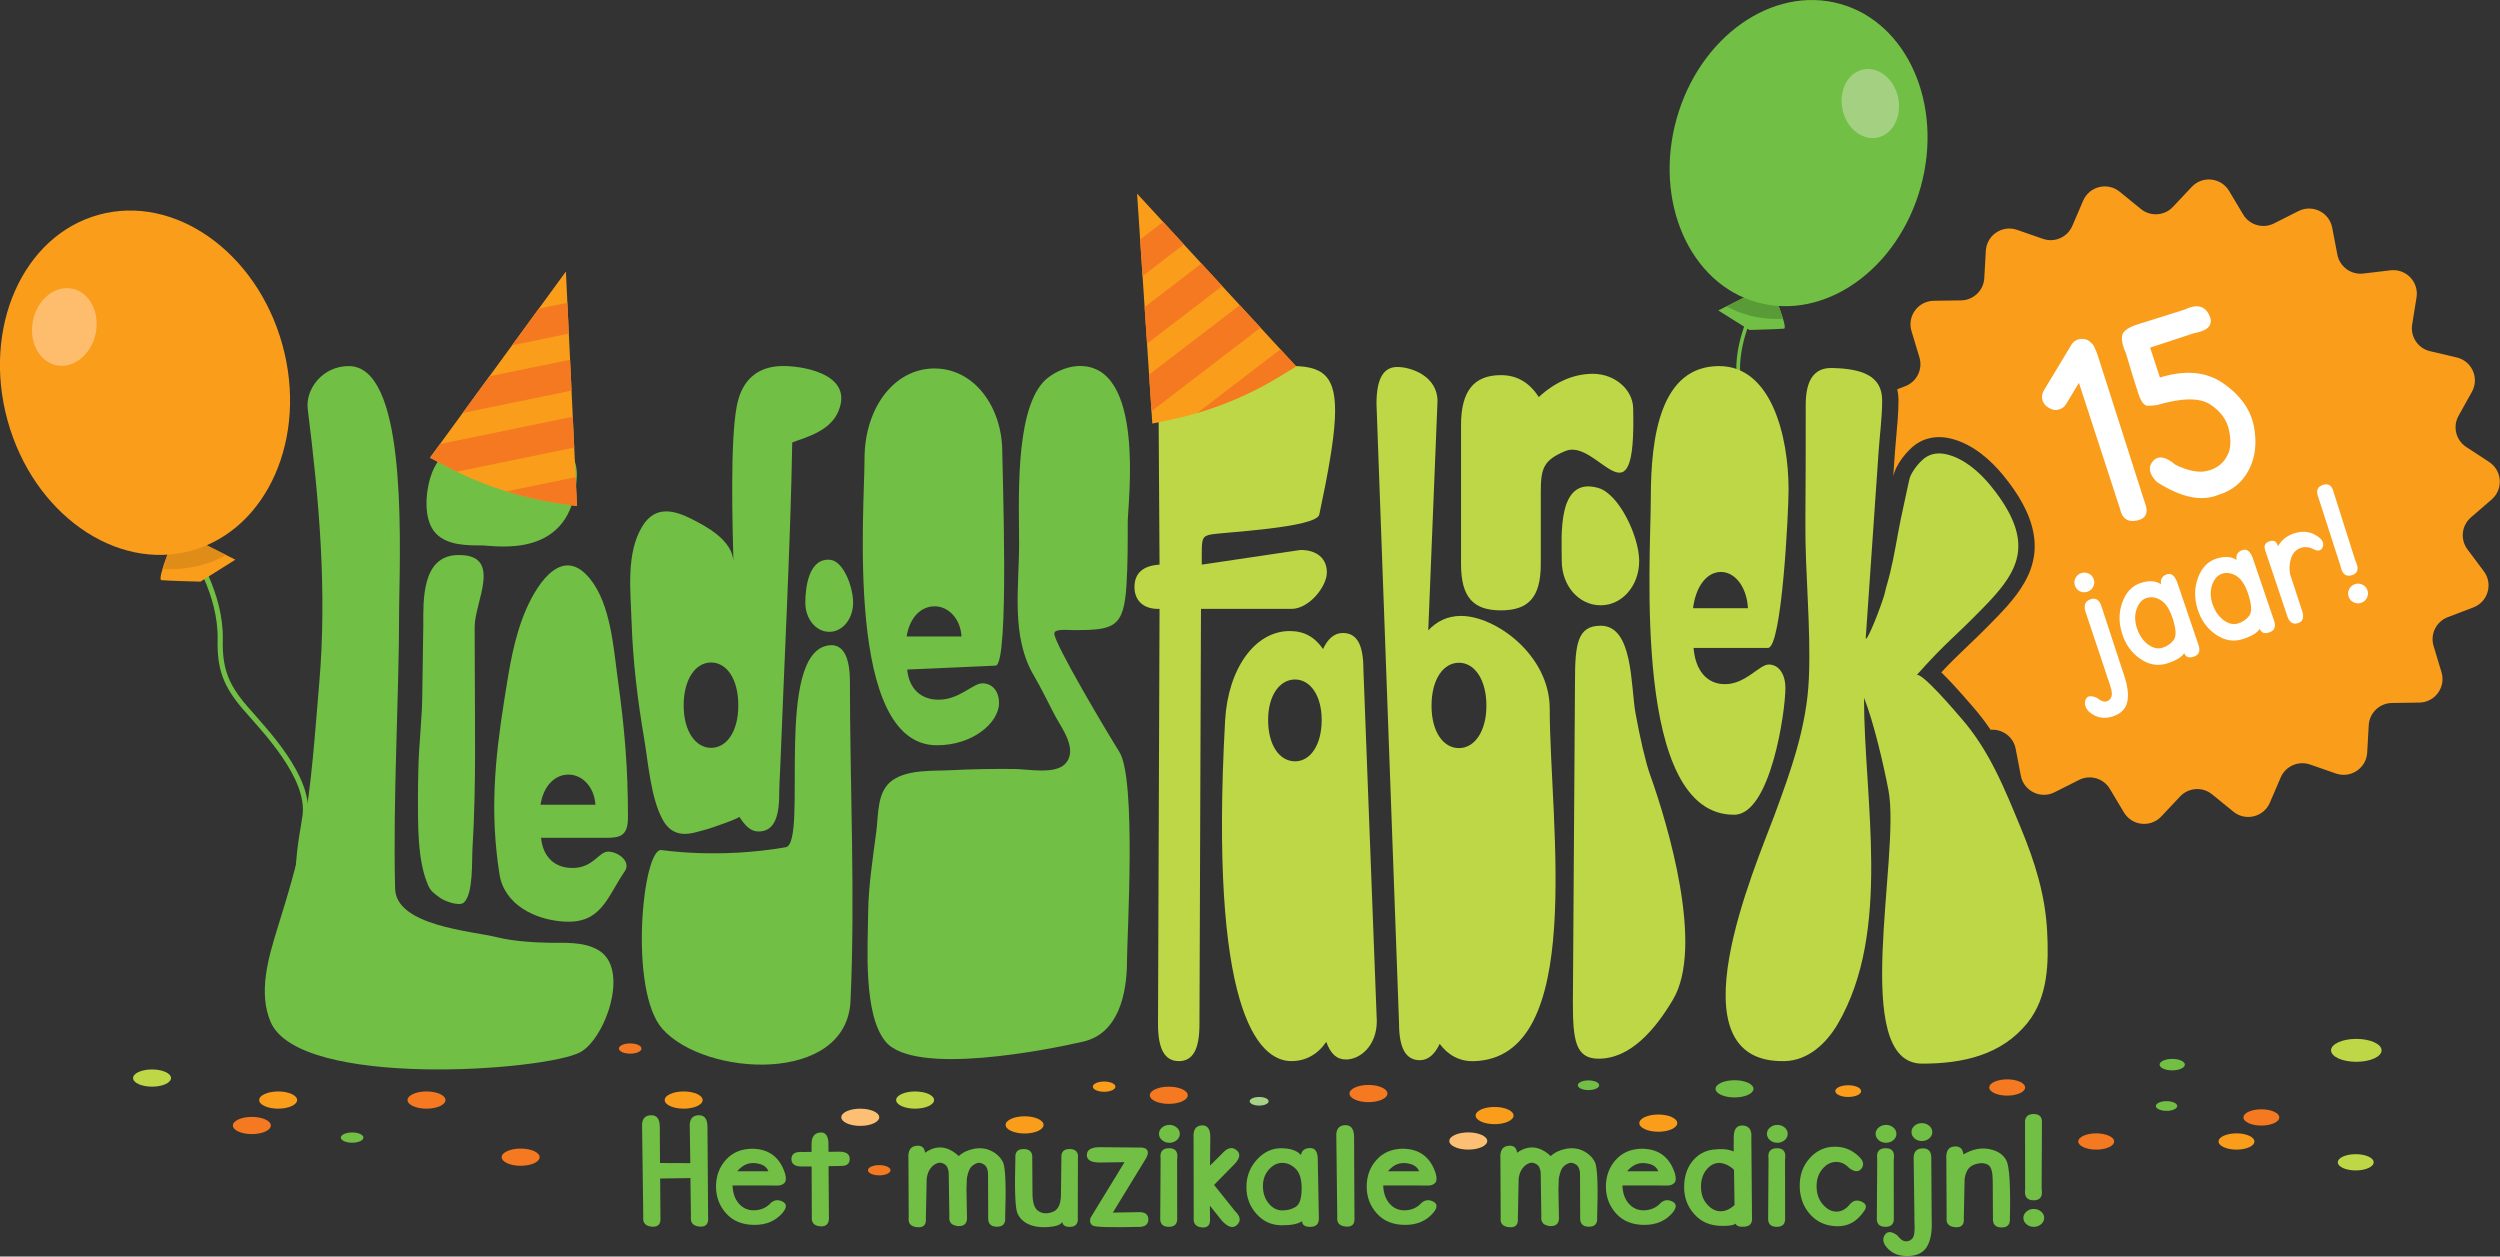 <?xml version="1.0" encoding="UTF-8"?> <svg xmlns="http://www.w3.org/2000/svg" xmlns:xlink="http://www.w3.org/1999/xlink" clip-rule="evenodd" fill-rule="evenodd" stroke-miterlimit="10" viewBox="0 0 1920 965"><rect x="0" y="0" width="1920" height="965" fill="#333333" stroke="none"/><clipPath id="a"><path clip-rule="nonzero" d="m105.311 112.087 3.98 2.117c8.602 4.576 17.924 7.643 27.562 9.069l4.46.661-2.724-57.44z"></path></clipPath><clipPath id="b"><path clip-rule="nonzero" d="m282.201 103.734 4.411-.931c9.534-2.011 18.652-5.64 26.96-10.731l3.843-2.355-38.947-42.306z"></path></clipPath><g transform="matrix(3.136 0 0 3.136 -.001 .002)"><path d="m-9.353-73.173s2.314 9.014-.301 17.332c-1.591 5.061-1.609 8.378.301 13.479 1.91 5.102 6.395 15.369 3.598 22.079-1.398 3.355-7.39 14.403-4.776 21.629" fill="none" stroke="#71bf44" stroke-width=".91" transform="matrix(-.959 -.282 -.282 .959 400.668 141.637)"></path><path d="m-5.462-12.339c-.56.606-8.576 7.849-7.586 8.445.989.598 7.586 3.813 7.586 3.813l8.898-1.195z" fill="#71bf44" fill-rule="nonzero" transform="matrix(-.91 -.415 -.415 .91 423.405 78.612)"></path><path d="m2.186-.339c-1.825-.669-3.686-1.107-5.562-1.35l5.562 10.596c.457-.333 4.948-3.049 7.456-4.976-2.208-1.802-4.698-3.258-7.456-4.27" fill="#599b36" fill-rule="nonzero" transform="matrix(.813 .583 .583 -.813 426.529 75.619)"></path><path d="m29.898-39.321c20.943 0 37.921 13.891 37.921 31.027 0 17.135-16.977 31.026-37.921 31.026s-37.922-13.89-37.922-31.026c0-17.135 16.978-31.027 37.922-31.027" fill="#71bf44" fill-rule="nonzero" transform="matrix(-.267 .964 .964 .267 456.45 10.887)"></path><path d="m14.139-96.051s-3.45 12.194.449 22.88c2.372 6.505 2.399 10.887-.449 17.86-2.847 6.972-9.532 21.078-5.364 29.62 2.084 4.269 11.015 18.166 7.12 28.031" fill="none" stroke="#71bf44" stroke-width="1.27" transform="matrix(-.947 .322 .322 .947 91.308 221.246)"></path><path d="m0-19.435-5.619-3.68c-2.531-1.658-3.351-4.99-1.877-7.633l3.272-5.866c1.865-3.345.011-7.546-3.717-8.422l-6.54-1.537c-2.945-.692-4.854-3.543-4.373-6.53l1.068-6.632c.609-3.781-2.57-7.094-6.374-6.642l-6.67.792c-3.005.358-5.774-1.668-6.344-4.64l-1.264-6.597c-.721-3.762-4.842-5.788-8.261-4.062l-5.997 3.026c-2.701 1.363-5.997.407-7.548-2.191l-3.445-5.767c-1.964-3.288-6.529-3.783-9.152-.992l-4.6 4.895c-2.072 2.205-5.496 2.433-7.842.523l-5.21-4.241c-2.97-2.418-7.429-1.321-8.939 2.199l-2.649 6.173c-1.193 2.78-4.332 4.166-7.19 3.173l-6.346-2.203c-3.618-1.257-7.433 1.299-7.648 5.123l-.378 6.706c-.17 3.021-2.646 5.397-5.671 5.442l-6.717.1c-3.83.057-6.541 3.763-5.435 7.43l1.939 6.431c.873 2.897-.641 5.976-3.468 7.053l-1.953.744c.186.868.294 1.782.294 2.753 0 2.906-.266 5.795-.524 8.589-.129 1.394-.251 2.711-.342 4.032l-.412 5.973.001-.005c.636-3.064 3.503-6.354 5.338-7.713 1.682-1.243 3.719-1.9 5.892-1.899.903 0 1.834.112 2.771.334 5.643 1.34 10.092 5.58 12.828 8.898 1.998 2.418 3.631 4.794 4.853 7.058 6.818 12.608.62 20.647-6.311 27.799-3.4 3.513-5.572 5.578-7.488 7.401-1.964 1.867-3.624 3.446-6.123 6.119 1.786 1.712 4.166 4.284 7.486 8.144l.291.337c1.581 1.796 2.998 3.667 4.299 5.586 2.923-.241 5.58 1.743 6.136 4.645l1.265 6.597c.721 3.762 4.841 5.788 8.261 4.062l5.997-3.026c2.701-1.363 5.996-.407 7.548 2.191l3.445 5.767c1.964 3.288 6.529 3.782 9.151.992l4.601-4.895c2.072-2.205 5.496-2.433 7.842-.523l5.209 4.241c2.971 2.418 7.429 1.321 8.94-2.198l2.648-6.174c1.193-2.78 4.333-4.166 7.191-3.173l6.345 2.203c3.619 1.257 7.434-1.299 7.649-5.123l.378-6.706c.17-3.021 2.646-5.397 5.671-5.442l6.716-.1c3.83-.057 6.541-3.763 5.435-7.43l-1.938-6.431c-.874-2.897.64-5.976 3.468-7.053l6.277-2.391c3.579-1.363 4.859-5.773 2.566-8.841l-4.021-5.38c-1.812-2.424-1.442-5.835.846-7.814l5.081-4.394c2.898-2.505 2.592-7.086-.612-9.185" fill="#f99d1b" fill-rule="nonzero" transform="translate(609.591 132.575)"></path><path d="m0 .004c.085-.001.17.001.255.003-.053-.001-.106-.01-.158-.01-.033 0-.065.007-.097.007" fill="#f99d1b" fill-rule="nonzero" transform="translate(474.793 111.047)"></path><path d="m0 .877c-.199-.231-.455-.529-.757-.877.302.348.558.646.757.877" fill="#f99d1b" fill-rule="nonzero" transform="translate(479.777 174.417)"></path><path d="m.823-2.263c0 .031-.001.066-.002.088-.019.83-.018 1.655.002 2.474-.02-.819-.021-1.644-.002-2.474.001-.022.001-.056.002-.088" fill="#f99d1b" fill-rule="nonzero" transform="matrix(-.766 .642 .642 .766 482.221 176.917)"></path><path d="m0 1.563c-.387-.525-.776-1.049-1.185-1.563.409.514.798 1.038 1.185 1.563" fill="#f99d1b" fill-rule="nonzero" transform="translate(482.967 177.676)"></path><path d="m0-41.509c-3.755 0-6.597-3.851-6.597-10.132 0-6.136 2.911-9.911 6.597-9.911 3.683 0 6.521 3.861 6.521 9.911 0 6.12-2.776 10.132-6.521 10.132m11.693-31.432c-2.065 0-3.68 1.416-4.841 3.927-2.07-2.988-4.654-4.401-8.15-4.401-8.656 0-15.14 9.384-15.834 21.926-3.896 70.475 7.9 83.395 16.238 83.395 3.489 0 6.462-1.65 8.532-4.717 1.096 2.986 2.586 4.323 4.844 4.323 3.429 0 7.535-3.339 7.535-9.388l-3.28-86.102c0-6.061-1.554-8.963-5.044-8.963" fill="#bdd746" fill-rule="nonzero" transform="translate(317.158 227.957)"></path><path d="m0 16.588c-3.809 0-6.718-3.932-6.718-10.377 0-6.516 2.909-10.527 6.718-10.527 3.811 0 6.721 4.087 6.721 10.527 0 6.295-2.91 10.377-6.721 10.377m.498-32.374c-3.426 0-6.012 1.412-8.018 3.541l2.265-56.146c0-6.048-6.346-8.358-9.838-8.358-3.489 0-5.106 2.989-5.106 9.034l5.525 151.698c0 6.05 1.619 9.035 5.11 9.035 2 0 3.616-1.408 4.845-4.003 2.004 2.747 4.911 4.322 8.275 4.241 27.788-.662 18.669-58.501 18.669-86.342 0-13.04-13.196-22.7-21.727-22.7" fill="#bdd746" fill-rule="nonzero" transform="translate(357.297 166.622)"></path><path d="m0-9.269c3.422 0 6.33 3.69 6.591 8.877h-13.448c.712-5.469 3.426-8.877 6.857-8.877m15.767 28.43c0-3.403-1.614-5.761-4.07-5.761-2.328 0-5.624 4.811-10.732 4.811-4.396 0-7.235-3.305-7.69-8.871h18.225c3.426 0 5.045-33.596 5.045-38.693 0-13.313-4.264-30.334-17.006-30.334-14.326 0-16.733 17.11-16.733 32.317 0 15.199-4.618 77.788 20.467 77.555 8.85-.078 12.494-25.174 12.494-31.024" fill="#bdd746" fill-rule="nonzero" transform="translate(421.475 149.338)"></path><path d="m0-63.573c0-3.374-2.392-5.497-6.467-5.497l-24.17 3.592v-2.747c0-3.54.129-4.244 2.262-4.64 2.908-.55 25.822-1.616 26.519-4.879 8.947-41.938 2.979-37.08-24.095-35.169-6.744.476-15.256-.502-15.256 10.342 0 .711.228 36.383.228 37.093-4.072.239-6.14 2.121-6.14 5.503 0 3.221 2.135 5.337 5.754 5.337h.386l-.373 101.706c0 6.052 1.614 9.041 5.108 9.041 3.489 0 5.041-2.989 5.041-9.041l.373-101.706h22.144c4.332 0 8.686-5.477 8.686-8.935" fill="#bdd746" fill-rule="nonzero" transform="translate(324.948 203.754)"></path><path d="m0 57.929c6.67 0 9.76-3.089 9.76-11.35v-17.598c0-5.8.617-7.829 6.054-10.086 7.911-3.225 17.364 19.71 16.569-10.527-.121-4.504-4.451-8.368-9.889-8.368-4.576 0-9.149 1.933-13.226 5.691-2.348-3.653-5.446-5.366-9.268-5.366-6.679 0-9.771 3.964-9.771 12.233v34.021c0 8.261 3.092 11.35 9.771 11.35" fill="#bdd746" fill-rule="nonzero" transform="translate(367.575 91.544)"></path><path d="m0-63.088c-1.228-6.784-.531-21.475-8.544-21.47-5.653.002-6.286 4.408-6.286 13.591l-.516 78.742c0 9.174.637 13.7 6.292 13.7 7.801 0 13.833-7.08 18.225-14.473 7.688-12.941-1.257-42.905-5.626-55.112-1.055-2.947-2.443-8.889-3.545-14.978" fill="#bdd746" fill-rule="nonzero" transform="translate(400.542 237.796)"></path><path d="m-.32-.01c5.241-.106 9.522 4.578 9.645 10.656.12 5.952-4.577 16.501-9.645 18.075-10.145 3.164-9.188-11.741-9.308-17.692-.123-6.078 3.969-10.932 9.308-11.039" fill="#bdd746" fill-rule="nonzero" transform="matrix(1 -.02 -.02 -1 392.322 148.217)"></path><path d="m0 105.722c-.464-8.938-2.977-16.969-6.374-25.181-4.011-9.701-7.751-19.177-14.776-27.162-.723-.823-9.793-11.572-10.844-10.404 7.759-8.684 8.76-8.709 16.806-17.022 7.133-7.36 10.949-13.346 5.667-23.114-1.213-2.247-2.793-4.445-4.419-6.413-2.706-3.283-6.421-6.546-10.667-7.554-1.872-.444-3.78-.279-5.362.89-1.42 1.052-3.433 3.547-3.799 5.309-.859 4.196-1.949 8.696-2.713 12.918-.81 4.452-1.522 8.628-2.8 12.96-.277.858-.461 1.952-.735 2.8-1.789 5.492-4.523 11.693-4.405 9.988.315-4.581.631-9.167.951-13.748.372-5.423.749-10.844 1.122-16.265.362-5.235.723-10.472 1.084-15.709.282-4.083.857-8.254.857-12.345 0-6.051-4.917-7.794-12.3-7.942-4.387-.09-6.418 2.984-6.418 9.033 0 9.554-.008 19.112-.081 28.667-.098 12.773 1.382 25.544.853 38.317-.495 11.808-4.444 22.71-8.505 33.7-4.476 12.111-25.749 60.639 2.556 60.019 5.806-.129 10.269-4.377 13.058-9.162 13.241-22.742 6.392-54.862 6.392-79.826 2.321 5.745 4.848 16.591 5.993 22.673 3.038 16.09-9.642 66.935 8.246 66.935 9.897 0 19.51-2.063 25.886-10.106 4.967-6.259 5.127-14.635 4.727-22.256" fill="#bdd746" fill-rule="nonzero" transform="translate(501.344 122.398)"></path><path d="m0 19.557c3.424 0 6.335 3.075 6.594 7.386h-13.447c.714-4.552 3.429-7.386 6.853-7.386m9.716 18.863c-2.326 0-3.636 4.006-8.749 4.006-4.391 0-7.237-2.748-7.691-7.386h16.247c3.427 0 5.041-.785 5.041-5.022 0-12.228-.809-21.62-2.481-33.73-1.065-7.704-1.71-18.32-6.776-24.635-6.596-8.214-12.646.579-15.591 7.237-3.1 7.013-4.211 14.66-5.41 22.169-2.377 14.888-3.571 27.915-1.203 42.92 1.176 7.447 8.717 11.139 15.755 11.572 9.179.567 10.504-5.832 14.929-12.332 1.595-2.341-1.613-4.799-4.071-4.799" fill="#71bf44" fill-rule="nonzero" transform="translate(139.224 170.138)"></path><path d="m0 24.162c3.426 0 6.337 3.066 6.592 7.386h-13.443c.715-4.549 3.426-7.386 6.851-7.386m11.7 18.857c-2.327 0-5.62 4.014-10.729 4.014-4.396 0-7.236-2.757-7.692-7.388l21.649-.958c3.425 0 1.645-48.021 1.645-52.261 0-11.078-6.851-20.513-16.612-20.513-9.758 0-17.126 9.508-17.126 22.163 0 12.648-4.776 69.966 17.619 70.114 8.854.059 15.319-5.504 15.319-10.37 0-2.83-1.614-4.801-4.073-4.801" fill="#71bf44" fill-rule="nonzero" transform="translate(228.884 124.321)"></path><path d="m0 108.722c-3.667-2.008-7.944-1.632-11.976-1.696-3.824-.06-8.903-.419-12.596-1.338-6.202-1.541-24.809-2.78-25.03-11.916-.558-22.978.988-46.037.988-69.024.365-19.799 1.45-58.952-12.358-58.952-6.419 0-10.633 5.677-10.029 10.52 2.816 22.511 4.754 44.615 2.806 67.3-1.041 12.126-1.809 24.335-3.961 36.335-1.449 8.074-3.874 15.797-6.29 23.618-2.184 7.082-4.719 15.636-1.652 22.833 7.052 16.524 67.658 11.975 75.914 7.388 6.081-3.376 12.28-20.635 4.184-25.068" fill="#71bf44" fill-rule="nonzero" transform="translate(146.365 123.854)"></path><path d="m0 81.994c1.23.914 4.761 2.154 5.848 1.21 2.374-2.07 1.952-10.306 2.132-13.204.949-15.457.561-31.051.561-46.54l-.025-7.84c0-6.057 7.072-17.774-4.152-17.545-8.866.186-8.425 11.171-8.425 17.229l-.239 16.157c0 6.409-.853 12.812-.975 19.228-.041 2.17-.107 4.35-.094 6.518.034 6.648-.226 15.62 2.522 21.818.641 1.448 1.552 2.012 2.847 2.969" fill="#71bf44" fill-rule="nonzero" transform="translate(107.727 137.849)"></path><path d="m0 23.744c3.238 0 22.387 3.792 23.327-16.826.392-8.539-8.226-10.617-13.643-10.678-3.035-.032-6.498.3-9.832 1.002-2.233.466-4.411 1.104-6.364 1.905-2.288.941-4.603 4.186-5.598 6.741-1.643 4.234-2.346 11.607.968 14.976 2.857 2.909 7.618 2.88 11.142 2.88" fill="#71bf44" fill-rule="nonzero" transform="translate(117.937 109.824)"></path><path d="m0 30.751c3.816 0 6.661 4.012 6.661 10.525 0 6.367-2.845 10.377-6.661 10.377-3.814 0-6.719-4.083-6.719-10.377 0-6.439 2.905-10.525 6.719-10.525m-16.412 18.553c1.05 6.181 1.626 14.571 4.549 19.934 1.092 1.999 2.691 3.396 5.194 3.484 1.926.065 4.082-.742 5.949-1.217.508-.128 7.84-2.634 7.59-2.998 1.294 1.884 2.56 3.622 4.766 3.622 3.492 0 5.042-2.986 5.042-9.035 0-2.061.155-4.142.234-6.196.873-23.078 2.594-56.943 2.958-80.038 3.831-1.399 9.349-2.883 11.328-7.693 3.876-9.417-9.705-11.203-14.239-11.009-5.45.24-9.444 3.196-10.69 9.885-1.628 8.73-1.03 29.231-.801 38.084-.14-5.362-6.9-8.827-10.161-10.481-4.224-2.145-8.958-3.499-12.149 1.747-4.03 6.632-2.877 15.696-2.634 23.334.308 9.629 1.466 19.151 3.064 28.577" fill="#71bf44" fill-rule="nonzero" transform="translate(174.148 131.492)"></path><path d="m-.334-17.204c5.171-.39 5.994 6.621 5.957 10.548-.039 4.005-2.656 7.127-5.957 7.095-3.227-.031-5.781-3.203-5.742-7.207.038-3.927 2.517-10.19 5.742-10.436" fill="#71bf44" fill-rule="nonzero" transform="matrix(-1 -.01 -.01 1 202.783 154.288)"></path><path d="m0-107.22c-13.835 1.45-5.054 48.473-10.693 49.459-16.48 2.886-30.444.68-30.444.68-4.607-.51-8.067 34.47.263 43.815 10.492 11.783 45.119 13.621 46.052-6.855 1.179-25.884-.144-52.192-.144-78.137 0-6.06-1.628-9.317-5.034-8.962" fill="#71bf44" fill-rule="nonzero" transform="translate(203.112 265.25)"></path><path d="m0-43.777c9.744 0 12.16-.61 12.814-10.91.329-5.169.317-10.36.317-15.539 0-4.573 4.525-39.15-12.353-38.218-2.779.154-6.433 1.744-8.475 4.065-6.867 7.816-5.777 29.401-5.777 39.381 0 10.956-2.056 22.741 3.633 32.381 1.842 3.128 3.398 6.451 5.103 9.689 1.624 3.086 5.856 8.44 2.51 11.933-2.487 2.6-9.175 1.255-12.326 1.227-5.077-.049-10.155.006-15.225.282-4.601.253-10.805-.265-14.721 2.485-3.826 2.691-3.397 8.328-3.94 12.525-.873 6.714-1.948 13.361-2.005 20.144-.068 7.898-1.251 24.609 4.257 31.311 7.091 8.62 40.191 1.925 48.452.009 8.469-1.961 10.685-11.444 10.685-19.762 0-5.986 2.352-44.454-1.871-51.18-2.948-4.697-15.93-26.494-15.93-28.979 0-1.255 3.277-.844 4.852-.844" fill="#71bf44" fill-rule="nonzero" transform="translate(263.051 198.094)"></path><path d="m0 3.672.071 9.537c.142 1.626-.562 2.377-2.112 2.253-1.55-.123-2.248-.915-2.094-2.377l-.284-21.928c-.142-1.893.544-2.886 2.059-2.978 1.514-.093 2.271.859 2.271 2.855l.054 8.842 7.418.03-.125-8.749c-.142-1.893.545-2.886 2.059-2.978 1.514-.093 2.272.859 2.272 2.855l.159 22.175c.142 1.626-.562 2.369-2.112 2.23s-2.248-.924-2.094-2.354l-.124-9.521z" fill="#71bf44" fill-rule="nonzero" transform="translate(161.67 284.944)"></path><path d="m0-7.619c-.343-.884-1.042-1.475-2.094-1.774-1.053-.299-2.029-.321-2.928-.07-.9.252-1.775.867-2.627 1.844zm-8.785 3.472c.06 1.853.58 3.336 1.562 4.453.982 1.116 2.212 1.661 3.691 1.636 1.479-.026 2.727-.502 3.745-1.428.923-1.059 1.97-1.317 3.141-.771 1.171.544 1.224 1.466.16 2.762-1.692 2.016-4.008 3.019-6.948 3.009s-5.241-.942-6.904-2.793c-1.662-1.852-2.493-4.053-2.493-6.605 0-2.551.801-4.725 2.405-6.52 1.603-1.795 3.747-2.708 6.433-2.739 4.106.041 6.797 2.073 8.075 6.095.319 1.122.251 1.904-.205 2.346-.455.443-1.115.633-1.978.571z" fill="#71bf44" fill-rule="nonzero" transform="translate(188.183 294.46)"></path><path d="m0-13.411.018-2.191c.047-1.534.707-2.385 1.979-2.554 1.272-.17 1.984.594 2.139 2.292l.017 2.422 2.006-.015c2.07-.134 3.132.408 3.185 1.628.054 1.219-.583 1.833-1.908 1.844l-3.265.062.089 12.33c.118 1.708-.584 2.508-2.104 2.399-1.52-.108-2.215-.876-2.084-2.306l-.054-12.346h-2.715c-1.538-.082-2.28-.723-2.227-1.921.053-1.199.943-1.742 2.671-1.628z" fill="#71bf44" fill-rule="nonzero" transform="translate(198.742 295.515)"></path><path d="m0 19.251c-1.089-.288-1.562-1.034-1.42-2.238l-.16-10.694c-.095-.987-.396-1.656-.905-2.006-.627-.432-1.239-.55-1.836-.355-.598.196-1.148.599-1.651 1.211s-.837 1.464-1.002 2.555l-.196 9.706c.142 1.625-.568 2.369-2.129 2.23-1.562-.139-2.255-.923-2.077-2.353l-.071-14.444c-.142-1.893.467-2.935 1.828-3.126 1.36-.19 2.112.374 2.253 1.69 2.769-1.975 5.52-1.702 8.253.818.935-.885 2.165-1.476 3.691-1.774 1.527-.299 2.932-.139 4.216.478 1.283.617 2.244 1.525 2.883 2.724s.829 5.748.569 13.649c.117 1.502-.571 2.242-2.068 2.222s-2.192-.802-2.086-2.346l-.034-9.783c.058-1.564-.238-2.575-.888-3.032-.651-.458-1.249-.597-1.793-.417s-1.032.494-1.464.941-.784 1.387-1.055 2.817l-.09 2.7c.048 1.893.09 4.131.124 6.713.107 1.523-.584 2.274-2.076 2.253-.319 0-.592-.046-.816-.139" fill="#71bf44" fill-rule="nonzero" transform="translate(233.917 280.877)"></path><path d="m0 2.575.107-8.595c-.131-1.564.556-2.331 2.058-2.3s2.165.793 1.987 2.284l-.035 14.351c.165 1.513-.391 2.318-1.668 2.416-1.278.097-1.994-.301-2.148-1.196-.331.678-1.426 1.093-3.283 1.242s-3.454-.054-4.791-.61c-1.337-.555-2.293-1.458-2.866-2.708-.575-1.249-.748-5.764-.524-13.541-.118-1.512.571-2.258 2.067-2.238 1.497.021 2.187.802 2.068 2.346l.053 8.286c-.023 2.449.479 3.985 1.509 4.607 1.029.623 2.206.664 3.531.123 1.326-.54 1.97-2.029 1.935-4.467" fill="#71bf44" fill-rule="nonzero" transform="translate(259.828 289.714)"></path><path d="m0-19.409c1.455.217 1.774 1.081.958 2.593l-8.146 13.333 6.087-.108c1.739-.113 2.609.481 2.609 1.782 0 1.302-.893 1.911-2.68 1.829-6.602.155-10.23.052-10.887-.308-.657-.361-.855-.998-.594-1.914l8.323-13.627-5.981.078c-2.224.02-3.307-.62-3.248-1.921.06-1.302 1.278-1.912 3.656-1.83z" fill="#71bf44" fill-rule="nonzero" transform="translate(279.721 300.447)"></path><path d="m0-13.57c1.626-.01 2.286.926 1.978 2.809l.019 14.212c.094 1.513-.607 2.259-2.104 2.238-1.497-.02-2.18-.808-2.049-2.361l.089-14.244c-.249-1.759.44-2.644 2.067-2.654m1.881-5.069c.502.427.754.944.754 1.551s-.252 1.124-.754 1.551c-.503.427-1.098.64-1.783.64-.699 0-1.299-.213-1.802-.64s-.755-.944-.755-1.551.252-1.124.755-1.551 1.103-.641 1.802-.641c.685 0 1.28.214 1.783.641" fill="#71bf44" fill-rule="nonzero" transform="translate(286.296 294.763)"></path><path d="m0 14.083.035 3.117c.119 1.625-.55 2.366-2.006 2.222-1.455-.144-2.118-.926-1.987-2.345l-.035-19.661c-.13-1.882.52-2.875 1.952-2.978 1.431-.103 2.148.854 2.148 2.87l-.072 6.96 2.84-2.793c1.301-1.544 2.499-1.885 3.594-1.027 1.093.859.955 2.009-.418 3.45l-5.022 5.107 5.075 6.359c1.361 1.286 1.559 2.42.595 3.402-.965.982-2.197.677-3.7-.917z" fill="#71bf44" fill-rule="nonzero" transform="translate(296.297 281.169)"></path><path d="m0 .852c.029-2.3-.438-3.948-1.402-4.946-.965-.998-2.074-1.502-3.328-1.512-1.242-.011-2.351.545-3.328 1.667-.976 1.121-1.451 2.497-1.428 4.127.024 1.631.493 3.007 1.411 4.128.917 1.122 2.002 1.693 3.257 1.713 1.277.011 2.392-.275 3.344-.856.953-.582 1.444-2.021 1.474-4.321m.133 7.785c-.959.71-2.662 1.055-5.111 1.034-2.461-.031-4.511-.982-6.149-2.855-1.639-1.872-2.44-4.083-2.406-6.635.036-2.551.897-4.751 2.583-6.597 1.686-1.847 3.653-2.773 5.901-2.778 2.247-.006 3.874.548 4.88 1.658.201-1.121.946-1.689 2.236-1.705 1.29-.015 1.917.97 1.881 2.956l.266 13.935c.107 1.553-.544 2.356-1.952 2.407s-2.129-.422-2.165-1.42z" fill="#71bf44" fill-rule="nonzero" transform="translate(318.773 290.395)"></path><path d="m0-24.871c1.509-.098 2.274.851 2.298 2.847l.089 19.753c.142 1.626-.565 2.369-2.121 2.23s-2.25-.924-2.085-2.354l-.231-19.49c-.141-1.893.541-2.888 2.05-2.986" fill="#71bf44" fill-rule="nonzero" transform="translate(329.315 300.424)"></path><path d="m0-7.619c-.343-.884-1.042-1.475-2.094-1.774-1.053-.299-2.029-.321-2.929-.07-.899.252-1.774.867-2.626 1.844zm-8.785 3.472c.06 1.853.58 3.336 1.562 4.453.982 1.116 2.212 1.661 3.691 1.636 1.479-.026 2.727-.502 3.745-1.428.923-1.059 1.97-1.317 3.141-.771 1.171.544 1.224 1.466.16 2.762-1.692 2.016-4.008 3.019-6.948 3.009s-5.242-.942-6.903-2.793c-1.663-1.852-2.494-4.053-2.494-6.605 0-2.551.801-4.725 2.405-6.52 1.603-1.795 3.747-2.708 6.433-2.739 4.106.041 6.797 2.073 8.075 6.095.319 1.122.251 1.904-.205 2.346-.455.443-1.115.633-1.978.571z" fill="#71bf44" fill-rule="nonzero" transform="translate(347.531 294.46)"></path><path d="m0 19.251c-1.089-.288-1.562-1.034-1.42-2.238l-.159-10.694c-.096-.987-.397-1.656-.906-2.006-.627-.432-1.239-.55-1.836-.355-.598.196-1.148.599-1.651 1.211s-.837 1.464-1.002 2.555l-.196 9.706c.143 1.625-.567 2.369-2.129 2.23s-2.254-.923-2.076-2.353l-.072-14.444c-.141-1.893.467-2.935 1.828-3.126 1.361-.19 2.112.374 2.254 1.69 2.768-1.975 5.519-1.702 8.252.818.935-.885 2.165-1.476 3.691-1.774 1.527-.299 2.932-.139 4.216.478 1.283.617 2.244 1.525 2.883 2.724s.829 5.748.569 13.649c.117 1.502-.571 2.242-2.068 2.222s-2.192-.802-2.086-2.346l-.034-9.783c.058-1.564-.238-2.575-.888-3.032-.651-.458-1.249-.597-1.793-.417s-1.032.494-1.464.941-.784 1.387-1.055 2.817l-.09 2.7c.048 1.893.09 4.131.124 6.713.107 1.523-.584 2.274-2.076 2.253-.319 0-.592-.046-.816-.139" fill="#71bf44" fill-rule="nonzero" transform="translate(378.89 280.877)"></path><path d="m0-7.619c-.343-.884-1.042-1.475-2.094-1.774-1.053-.299-2.03-.321-2.929-.07-.899.252-1.774.867-2.626 1.844zm-8.785 3.472c.06 1.853.58 3.336 1.562 4.453.982 1.116 2.212 1.661 3.691 1.636 1.479-.026 2.727-.502 3.745-1.428.923-1.059 1.97-1.317 3.141-.771 1.171.544 1.224 1.466.16 2.762-1.692 2.016-4.008 3.019-6.948 3.009s-5.242-.942-6.903-2.793c-1.663-1.852-2.494-4.053-2.494-6.605 0-2.551.801-4.725 2.405-6.52 1.603-1.795 3.747-2.708 6.433-2.739 4.106.041 6.797 2.073 8.075 6.095.319 1.122.251 1.904-.205 2.346-.455.443-1.115.633-1.978.571z" fill="#71bf44" fill-rule="nonzero" transform="translate(406.113 294.46)"></path><path d="m0-3.11c-1.054-1.019-2.243-1.585-3.567-1.697-1.219 0-2.278.552-3.177 1.659-.9 1.106-1.349 2.512-1.349 4.22s.494 3.125 1.482 4.252c.988 1.126 2.079 1.697 3.274 1.713 1.195.015 2.349-.492 3.461-1.52zm-3.319 13.719c-2.639-.062-4.783-1.021-6.433-2.878s-2.474-4.061-2.467-6.613c.006-2.551.683-4.663 2.032-6.335s3.076-2.625 5.182-2.862 3.744-.072 4.916.494l.017-3.519c0-1.996.755-2.947 2.263-2.855 1.509.093 2.192 1.086 2.05 2.978l.16 19.43c.154 1.43-.415 2.214-1.704 2.352-1.29.14-2.065-.104-2.325-.732-.52.422-1.751.601-3.691.54" fill="#71bf44" fill-rule="nonzero" transform="translate(424.659 289.596)"></path><path d="m0-13.57c1.627-.01 2.286.926 1.978 2.809l.019 14.212c.094 1.513-.607 2.259-2.104 2.238-1.497-.02-2.18-.808-2.049-2.361l.089-14.244c-.249-1.759.44-2.644 2.067-2.654m1.881-5.069c.502.427.754.944.754 1.551s-.252 1.124-.754 1.551c-.503.427-1.098.64-1.783.64-.699 0-1.299-.213-1.802-.64s-.755-.944-.755-1.551.252-1.124.755-1.551 1.103-.641 1.802-.641c.685 0 1.28.214 1.783.641" fill="#71bf44" fill-rule="nonzero" transform="translate(435.174 294.763)"></path><path d="m0 12.302c-1.668 2.438-3.848 3.624-6.539 3.557-2.692-.066-4.872-1.031-6.54-2.893s-2.524-4.156-2.565-6.883c-.041-2.726.775-5.025 2.449-6.898 1.675-1.873 3.742-2.809 6.203-2.809s4.554.957 6.282 2.871c.746.916.784 1.774.115 2.576-.668.804-1.647.731-2.937-.215-.958-1.05-2.07-1.548-3.336-1.497-1.266.052-2.366.661-3.301 1.829s-1.381 2.613-1.34 4.336c.042 1.724.562 3.151 1.562 4.282 1 1.132 2.089 1.703 3.265 1.713 1.177.011 2.234-.524 3.168-1.604.828-1.101 1.843-1.376 3.044-.826s1.358 1.371.47 2.461" fill="#71bf44" fill-rule="nonzero" transform="translate(456.389 284.446)"></path><path d="m0-13.57c1.627-.01 2.286.926 1.978 2.809l.019 14.212c.094 1.513-.607 2.259-2.104 2.238-1.497-.02-2.18-.808-2.049-2.361l.089-14.244c-.249-1.759.44-2.644 2.067-2.654m1.881-5.069c.502.427.754.944.754 1.551s-.252 1.124-.754 1.551c-.503.427-1.098.64-1.783.64-.699 0-1.299-.213-1.802-.64s-.755-.944-.755-1.551.252-1.124.755-1.551 1.103-.641 1.802-.641c.685 0 1.28.214 1.783.641" fill="#71bf44" fill-rule="nonzero" transform="translate(461.794 294.763)"></path><path d="m0-31.318c.503.427.754.944.754 1.551s-.251 1.124-.754 1.551-1.104.64-1.801.64c-.71 0-1.311-.213-1.802-.64s-.736-.944-.736-1.551.245-1.124.736-1.551 1.092-.641 1.802-.641c.697 0 1.298.214 1.801.641m.612 23.372v.03c.107 2.84-.328 4.98-1.304 6.42-.976 1.441-2.615 2.137-4.916 2.091s-4.038-.933-5.208-2.662c-.592-1.008-.569-1.903.07-2.685s1.622-.684 2.946.293c.675.926 1.361 1.406 2.059 1.443.698.036 1.262-.231 1.694-.802.433-.571.571-1.989.418-4.252v-1.79l-.178-13.241c-.095-1.707.592-2.597 2.059-2.67 1.467-.071 2.219.644 2.254 2.146l.089 13.873z" fill="#71bf44" fill-rule="nonzero" transform="translate(472.46 307.01)"></path><path d="m0-3.922-.195 9.613c.142 1.626-.568 2.37-2.129 2.231-1.562-.14-2.254-.924-2.077-2.354l-.071-14.351c-.142-1.893.482-2.912 1.872-3.056 1.391-.144 2.163.504 2.316 1.944 2.153-1.275 4.26-1.713 6.319-1.311 2.057.401 3.46 1.34 4.205 2.816.746 1.477 1.03 6.191.852 14.143.107 1.512-.586 2.259-2.077 2.238-1.49-.021-2.182-.802-2.076-2.346l-.053-9.074c-.011-2.099-.358-3.382-1.038-3.85s-1.541-.596-2.582-.386c-1.041.211-1.804.615-2.29 1.212-.484.596-.81 1.441-.976 2.531" fill="#71bf44" fill-rule="nonzero" transform="translate(481.129 292.615)"></path><path d="m0 14.653c-1.627-.01-2.322-.895-2.086-2.654l-.017-16.127c-.119-1.553.571-2.338 2.067-2.353 1.497-.015 2.186.733 2.068 2.245l-.071 16.08c.319 1.883-.334 2.819-1.961 2.809m.045 6.496c-.699 0-1.3-.213-1.802-.639-.503-.427-.755-.944-.755-1.552 0-.607.252-1.124.755-1.55.502-.427 1.103-.641 1.802-.641.685 0 1.279.214 1.782.641.503.426.755.943.755 1.55 0 .608-.252 1.125-.755 1.552-.503.426-1.097.639-1.782.639" fill="#71bf44" fill-rule="nonzero" transform="translate(498.033 279.302)"></path><path d="m0-57.439-33.279 45.593 3.98 2.117c8.602 4.575 17.925 7.642 27.563 9.069l4.459.66z" fill="#f99d1b" fill-rule="nonzero" transform="translate(138.589 123.934)"></path><g clip-path="url(#a)" fill="#f47920"><path d="m-56.167-5.69h55.987v7.466h-55.987z" transform="matrix(-.98 .201 .201 .98 98.534 88.251)"></path><path d="m-56.167-5.69h55.987v7.466h-55.987z" transform="matrix(-.98 .201 .201 .98 101.301 101.773)"></path><path d="m-56.167-5.689h55.987v7.465h-55.987z" transform="matrix(-.98 .201 .201 .98 104.069 115.295)"></path><path d="m-56.167-5.69h55.987v7.466h-55.987z" transform="matrix(-.98 .201 .201 .98 115.034 127.994)"></path></g><path d="m0-56.323 3.733 56.323 4.411-.931c9.533-2.011 18.651-5.64 26.959-10.73l3.844-2.356z" fill="#f99d1b" fill-rule="nonzero" transform="translate(278.468 103.734)"></path><g clip-path="url(#b)" fill="#f47920"><path d="m-52.484-17.797h55.987v7.465h-55.987z" transform="matrix(-.794 .608 .608 .794 269.816 88.271)"></path><path d="m-52.484-17.797h55.987v7.465h-55.987z" transform="matrix(-.794 .608 .608 .794 278.211 99.227)"></path><path d="m-52.484-17.797h55.987v7.465h-55.987z" transform="matrix(-.794 .608 .608 .794 286.606 110.182)"></path><path d="m-52.484-17.797h55.987v7.465h-55.987z" transform="matrix(-.794 .608 .608 .794 302.017 116.817)"></path></g><g fill-rule="nonzero"><path d="m-4.645-4.645c-1.164 0-2.108 2.08-2.108 4.645s.944 4.645 2.108 4.645 2.108-2.08 2.108-4.645-.944-4.645-2.108-4.645" fill="#bdd746" transform="matrix(0 -1 -1 0 37.236 259.367)"></path><path d="m-2.768-2.768c-.694 0-1.256 1.239-1.256 2.768 0 1.528.562 2.768 1.256 2.768s1.256-1.24 1.256-2.768c0-1.529-.562-2.768-1.256-2.768" fill="#71bf44" transform="matrix(0 -1 -1 0 86.237 275.823)"></path><path d="m-2.768-2.768c-.694 0-1.256 1.239-1.256 2.768 0 1.528.562 2.768 1.256 2.768s1.256-1.24 1.256-2.768c0-1.529-.562-2.768-1.256-2.768" fill="#f47920" transform="matrix(0 -1 -1 0 154.333 254.018)"></path><path d="m-2.768-2.768c-.694 0-1.256 1.239-1.256 2.768 0 1.528.562 2.768 1.256 2.768s1.256-1.24 1.256-2.768c0-1.529-.562-2.768-1.256-2.768" fill="#f47920" transform="matrix(0 -1 -1 0 215.323 283.818)"></path><path d="m-2.768-2.768c-.694 0-1.256 1.239-1.256 2.768 0 1.528.562 2.768 1.256 2.768s1.256-1.24 1.256-2.768c0-1.529-.562-2.768-1.256-2.768" fill="#f99d1b" transform="matrix(0 -1 -1 0 270.398 263.352)"></path><path d="m-4.645-4.645c-1.164 0-2.108 2.08-2.108 4.645s.944 4.645 2.108 4.645 2.108-2.08 2.108-4.645-.944-4.645-2.108-4.645" fill="#f47920" transform="matrix(0 -1 -1 0 61.678 270.986)"></path><path d="m-4.645-4.645c-1.164 0-2.108 2.08-2.108 4.645s.944 4.645 2.108 4.645 2.108-2.08 2.108-4.645-.944-4.645-2.108-4.645" fill="#f47920" transform="matrix(0 -1 -1 0 104.451 264.756)"></path><path d="m-4.645-4.645c-1.164 0-2.108 2.08-2.108 4.645s.944 4.645 2.108 4.645 2.108-2.08 2.108-4.645-.944-4.645-2.108-4.645" fill="#f99d1b" transform="matrix(0 -1 -1 0 250.92 270.838)"></path><path d="m-4.645-4.645c-1.164 0-2.108 2.08-2.108 4.645s.944 4.645 2.108 4.645 2.108-2.08 2.108-4.645-.944-4.645-2.108-4.645" fill="#f47920" transform="matrix(0 -1 -1 0 286.236 263.583)"></path><path d="m-4.645-4.645c-1.164 0-2.108 2.08-2.108 4.645s.944 4.645 2.108 4.645 2.108-2.08 2.108-4.645-.944-4.645-2.108-4.645" fill="#bdd746" transform="matrix(0 -1 -1 0 224.109 264.756)"></path><path d="m-4.645-4.645c-1.164 0-2.108 2.08-2.108 4.645s.944 4.645 2.108 4.645 2.108-2.08 2.108-4.645-.944-4.645-2.108-4.645" fill="#fdbf73" transform="matrix(0 -1 -1 0 210.678 268.972)"></path><path d="m-4.645-4.645c-1.164 0-2.108 2.08-2.108 4.645s.944 4.645 2.108 4.645 2.108-2.08 2.108-4.645-.944-4.645-2.108-4.645" fill="#f99d1b" transform="matrix(0 -1 -1 0 68.121 264.756)"></path><path d="m-4.645-4.645c-1.164 0-2.108 2.08-2.108 4.645s.944 4.645 2.108 4.645 2.108-2.08 2.108-4.645-.944-4.645-2.108-4.645" fill="#f47920" transform="matrix(0 -1 -1 0 335.137 263.162)"></path><path d="m-4.645-4.645c-1.164 0-2.108 2.08-2.108 4.645s.944 4.645 2.108 4.645 2.108-2.08 2.108-4.645-.944-4.645-2.108-4.645" fill="#f99d1b" transform="matrix(0 -1 -1 0 406.113 270.406)"></path><path d="m-4.645-4.645c-1.164 0-2.108 2.08-2.108 4.645s.944 4.645 2.108 4.645 2.108-2.08 2.108-4.645-.944-4.645-2.108-4.645" fill="#fdbf73" transform="matrix(0 -1 -1 0 359.58 274.782)"></path><path d="m-2.322-2.322c-.582 0-1.055 1.04-1.055 2.321 0 1.284.473 2.323 1.055 2.323.581 0 1.054-1.039 1.054-2.323 0-1.281-.473-2.321-1.054-2.321" fill="#a7d387" transform="matrix(0 -1 -1 0 308.364 267.377)"></path><path d="m-4.645-4.645c-1.164 0-2.108 2.08-2.108 4.645s.944 4.645 2.108 4.645 2.108-2.08 2.108-4.645-.944-4.645-2.108-4.645" fill="#f99d1b" transform="matrix(0 -1 -1 0 366.022 268.551)"></path><path d="m-4.645-4.645c-1.164 0-2.108 2.08-2.108 4.645s.944 4.645 2.108 4.645 2.108-2.08 2.108-4.645-.944-4.645-2.108-4.645" fill="#71bf44" transform="matrix(0 -1 -1 0 424.783 262.007)"></path><path d="m-4.645-4.645c-1.164 0-2.108 2.08-2.108 4.645s.944 4.645 2.108 4.645 2.108-2.08 2.108-4.645-.944-4.645-2.108-4.645" fill="#f47920" transform="matrix(0 -1 -1 0 127.509 278.743)"></path><path d="m0 38.363c.498 2.409 1.888 3.371 4.171 2.886s2.898-2.017 1.847-4.598l-11.523-36.009c-.191-.572-.403-1.058-.625-1.503-.168-.571-.51-1.085-1.001-1.472-.537-.547-1.136-.84-1.802-.866-1.144-.172-2.332.341-2.966 1.394l-6.78 11.253c-.841 1.395-.391 3.208 1.004 4.049l.423.255c1.395.84 3.208.391 4.049-1.005l3.145-5.219z" fill="#fff" transform="translate(519.18 86.225)"></path><path d="m0-4.329c.663 1.976 1.449 2.942 2.359 2.899.911-.043 1.629-.103 2.159-.181 6.093-1.793 10.43-1.852 13.009-.178 2.58 1.674 4.131 3.798 4.656 6.374.522 2.575.404 4.577-.357 6.003-.871 1.888-2.406 3.162-4.604 3.824-2.2.66-4.934.185-8.203-1.423-2.371-2.028-4.195-2.325-5.469-.89-1.276 1.436-.98 3.13.885 5.079 5.927 3.841 10.963 4.909 15.109 3.206 3.404-1.02 5.903-3.071 7.5-6.152 1.596-3.081 1.999-6.638 1.211-10.671-.789-4.033-3.257-7.512-7.402-10.438-4.147-2.926-9.345-3.42-15.595-1.485l-2.409-7.318 10.701-3.523c3.605-.623 4.867-2.101 3.785-4.433-1.082-2.329-3.103-2.78-6.06-1.348l-11.879 3.735c-2.228.773-3.377 1.738-3.448 2.898-.071 1.158.226 2.425.89 3.8 1.445 4.838 2.499 8.246 3.162 10.222" fill="#fff" transform="translate(523.711 100.815)"></path><path d="m0 7.082-.623-1.884-4.749-14.49c-.537-1.561-1.461-2.089-2.773-1.585-1.309.504-1.634 1.637-.974 3.395l4.616 13.802.602 1.874c.901 2.322 1.252 3.846 1.051 4.57-.201.723-.626 1.169-1.272 1.335-.648.166-1.434-.137-2.358-.908-1.535-.634-2.461-.449-2.779.556-.318 1.004-.039 1.948.838 2.83 1.648 1.465 3.526 1.886 5.635 1.261 2.109-.624 3.365-1.833 3.769-3.627.404-1.792.079-4.157-.973-7.098z" fill="#fff" transform="translate(519.983 157.68)"></path><path d="m0 2.189c.314-.594.369-1.208.165-1.843-.204-.636-.607-1.103-1.209-1.403-.601-.299-1.219-.347-1.853-.143-.647.207-1.122.607-1.424 1.197-.303.59-.352 1.204-.149 1.839.205.635.602 1.104 1.193 1.407.59.303 1.208.35 1.854.143.635-.204 1.11-.603 1.423-1.197" fill="#fff" transform="translate(512.606 141.544)"></path><path d="m0 10.092c-.671.886-1.59 1.511-2.756 1.874-1.148.346-2.328.065-3.539-.839-1.212-.905-2.102-2.208-2.673-3.907-.57-1.699-.599-3.279-.089-4.737.511-1.459 1.334-2.364 2.467-2.718 1.145-.356 2.323-.152 3.536.609 1.214.762 2.194 2.35 2.941 4.765.746 2.415.784 4.066.113 4.953m1.078-13.576c-.636-2.087-1.538-2.935-2.706-2.542-1.169.394-1.655 1.207-1.461 2.438-1.289-.867-2.955-.97-4.999-.307-2.043.663-3.521 2.207-4.433 4.633-.914 2.425-.957 4.978-.131 7.657.826 2.681 2.299 4.76 4.421 6.24 2.121 1.48 4.305 1.876 6.555 1.189 2.211-.687 3.635-1.537 4.279-2.545.373 1.014 1.185 1.292 2.438.83 1.264-.465 1.586-1.496.967-3.09z" fill="#fff" transform="translate(532.314 146.67)"></path><path d="m0 10.092c-.671.886-1.59 1.511-2.756 1.874-1.147.346-2.327.065-3.539-.839-1.212-.905-2.102-2.208-2.673-3.907-.569-1.699-.598-3.279-.089-4.737.511-1.458 1.334-2.364 2.467-2.718 1.145-.356 2.323-.152 3.536.609 1.214.763 2.194 2.351 2.941 4.765.746 2.415.784 4.066.113 4.953m1.078-13.575c-.636-2.088-1.538-2.936-2.706-2.543-1.169.394-1.655 1.208-1.461 2.438-1.289-.867-2.955-.969-4.999-.307-2.043.663-3.521 2.208-4.433 4.633-.914 2.425-.957 4.978-.131 7.657.827 2.681 2.299 4.76 4.422 6.24 2.12 1.48 4.304 1.876 6.554 1.189 2.212-.687 3.636-1.537 4.279-2.545.374 1.014 1.185 1.292 2.439.831 1.263-.466 1.585-1.497.966-3.091z" fill="#fff" transform="translate(550.818 140.721)"></path><path d="m0-22.039c-2.101.521-3.631 1.637-4.589 3.346-.277-1.158-.954-1.573-2.03-1.244-1.076.328-1.459 1.03-1.149 2.106l5.38 16.015c.494 1.681 1.372 2.337 2.638 1.967 1.264-.372 1.615-1.392 1.054-3.066l-2.919-8.914c-.258-1.317-.192-2.597.199-3.84.391-1.242 1.115-2.087 2.178-2.536 1.061-.447 2.181-.369 3.363.237 1.049.531 1.773.402 2.174-.386.4-.788.205-1.56-.584-2.315-1.708-1.434-3.613-1.891-5.715-1.37" fill="#fff" transform="translate(562.464 152.475)"></path><path d="m0-1.489c-.205-.636-.607-1.102-1.208-1.402-.602-.3-1.214-.349-1.839-.148-.635.204-1.109.603-1.423 1.196-.313.595-.369 1.208-.165 1.844.204.635.608 1.102 1.209 1.402s1.219.348 1.854.144c.625-.202 1.093-.599 1.408-1.193.313-.593.368-1.208.164-1.843" fill="#fff" transform="translate(579.795 146.093)"></path><path d="m0 15.069-5.345-16.846c-.401-1.617-1.28-2.199-2.636-1.745-1.357.454-1.72 1.476-1.09 3.067l5.442 16.869c.376 1.91 1.306 2.631 2.79 2.167 1.484-.465 1.763-1.636.839-3.512" fill="#fff" transform="translate(576.835 122.274)"></path><path d="m4.392-4.392c-1.101 0-1.993 1.966-1.993 4.392s.892 4.392 1.993 4.392 1.993-1.966 1.993-4.392-.892-4.392-1.993-4.392" fill="#bdd746" transform="matrix(0 1 1 0 576.916 280.252)"></path><path d="m2.617-2.617c-.656 0-1.188 1.172-1.188 2.617 0 1.446.532 2.617 1.188 2.617s1.188-1.171 1.188-2.617c0-1.445-.532-2.617-1.188-2.617" fill="#71bf44" transform="matrix(0 1 1 0 530.581 268.241)"></path><path d="m2.617-2.617c-.656 0-1.188 1.172-1.188 2.617 0 1.446.532 2.617 1.188 2.617s1.188-1.171 1.188-2.617c0-1.445-.532-2.617-1.188-2.617" fill="#71bf44" transform="matrix(0 1 1 0 389.022 263.155)"></path><path d="m4.392-4.392c-1.101 0-1.993 1.966-1.993 4.392s.892 4.392 1.993 4.392 1.993-1.966 1.993-4.392-.892-4.392-1.993-4.392" fill="#f47920" transform="matrix(0 1 1 0 553.803 269.265)"></path><path d="m6.188-6.188c-1.551 0-2.808 2.771-2.808 6.188 0 3.418 1.257 6.188 2.808 6.188s2.808-2.77 2.808-6.188c0-3.417-1.257-6.188-2.808-6.188" fill="#bdd746" transform="matrix(0 1 1 0 577.056 251.039)"></path><path d="m3.094-3.094c-.776 0-1.404 1.385-1.404 3.094s.628 3.094 1.404 3.094 1.404-1.385 1.404-3.094-.628-3.094-1.404-3.094" fill="#71bf44" transform="matrix(0 1 1 0 531.975 257.633)"></path><path d="m4.392-4.392c-1.101 0-1.993 1.966-1.993 4.392s.892 4.392 1.993 4.392 1.993-1.966 1.993-4.392-.892-4.392-1.993-4.392" fill="#f47920" transform="matrix(0 1 1 0 513.358 275.156)"></path><path d="m4.392-4.392c-1.101 0-1.993 1.966-1.993 4.392s.892 4.392 1.993 4.392 1.993-1.966 1.993-4.392-.892-4.392-1.993-4.392" fill="#f99d1b" transform="matrix(0 1 1 0 547.712 275.156)"></path><path d="m3.165-3.165c-.793 0-1.436 1.417-1.436 3.165s.643 3.165 1.436 3.165 1.436-1.417 1.436-3.165-.643-3.165-1.436-3.165" fill="#f99d1b" transform="matrix(0 1 1 0 452.624 264.044)"></path><path d="m4.392-4.392c-1.101 0-1.993 1.966-1.993 4.392s.892 4.392 1.993 4.392 1.993-1.966 1.993-4.392-.892-4.392-1.993-4.392" fill="#f47920" transform="matrix(0 1 1 0 491.555 261.93)"></path><path d="m-4.645-4.645c-1.164 0-2.108 2.08-2.108 4.645s.944 4.645 2.108 4.645 2.108-2.08 2.108-4.645-.944-4.645-2.108-4.645" fill="#f99d1b" transform="matrix(0 -1 -1 0 167.429 264.756)"></path><path d="m6.143-13.879c.631.681 9.646 8.828 8.534 9.499-1.113.672-8.534 4.289-8.534 4.289l-10.008-1.345z" fill="#f99d1b" transform="matrix(-.91 .415 .415 .91 54.709 139.978)"></path><path d="m-2.459-.381c2.053-.752 4.147-1.246 6.257-1.519l-6.257 11.919c-.514-.376-5.566-3.43-8.386-5.598 2.484-2.027 5.284-3.664 8.386-4.802" fill="#df8d18" transform="matrix(.813 -.583 -.583 -.813 51.194 136.611)"></path><path d="m-33.629-44.228c-23.557 0-42.654 15.625-42.653 34.899-.001 19.274 19.097 34.899 42.653 34.898 23.557 0 42.654-15.625 42.655-34.898 0-19.275-19.098-34.899-42.655-34.899" fill="#f99d1b" transform="matrix(-.267 -.964 -.964 .267 17.539 63.801)"></path><path d="m-7.672-6.233c-5.29 0-9.578 3.508-9.578 7.837s4.288 7.838 9.578 7.837c5.291.001 9.579-3.508 9.579-7.837.001-4.329-4.288-7.838-9.579-7.837" fill="#fdbd6d" transform="matrix(.205 -.979 -.979 -.205 18.897 72.893)"></path><path d="m6.821-5.542c4.703 0 8.516 3.12 8.516 6.968-.001 3.848-3.813 6.968-8.516 6.968-4.704 0-8.517-3.12-8.517-6.968s3.813-6.968 8.517-6.968" fill="#a3d181" transform="matrix(.205 .979 .979 -.205 455.243 18.97)"></path></g></g></svg> 